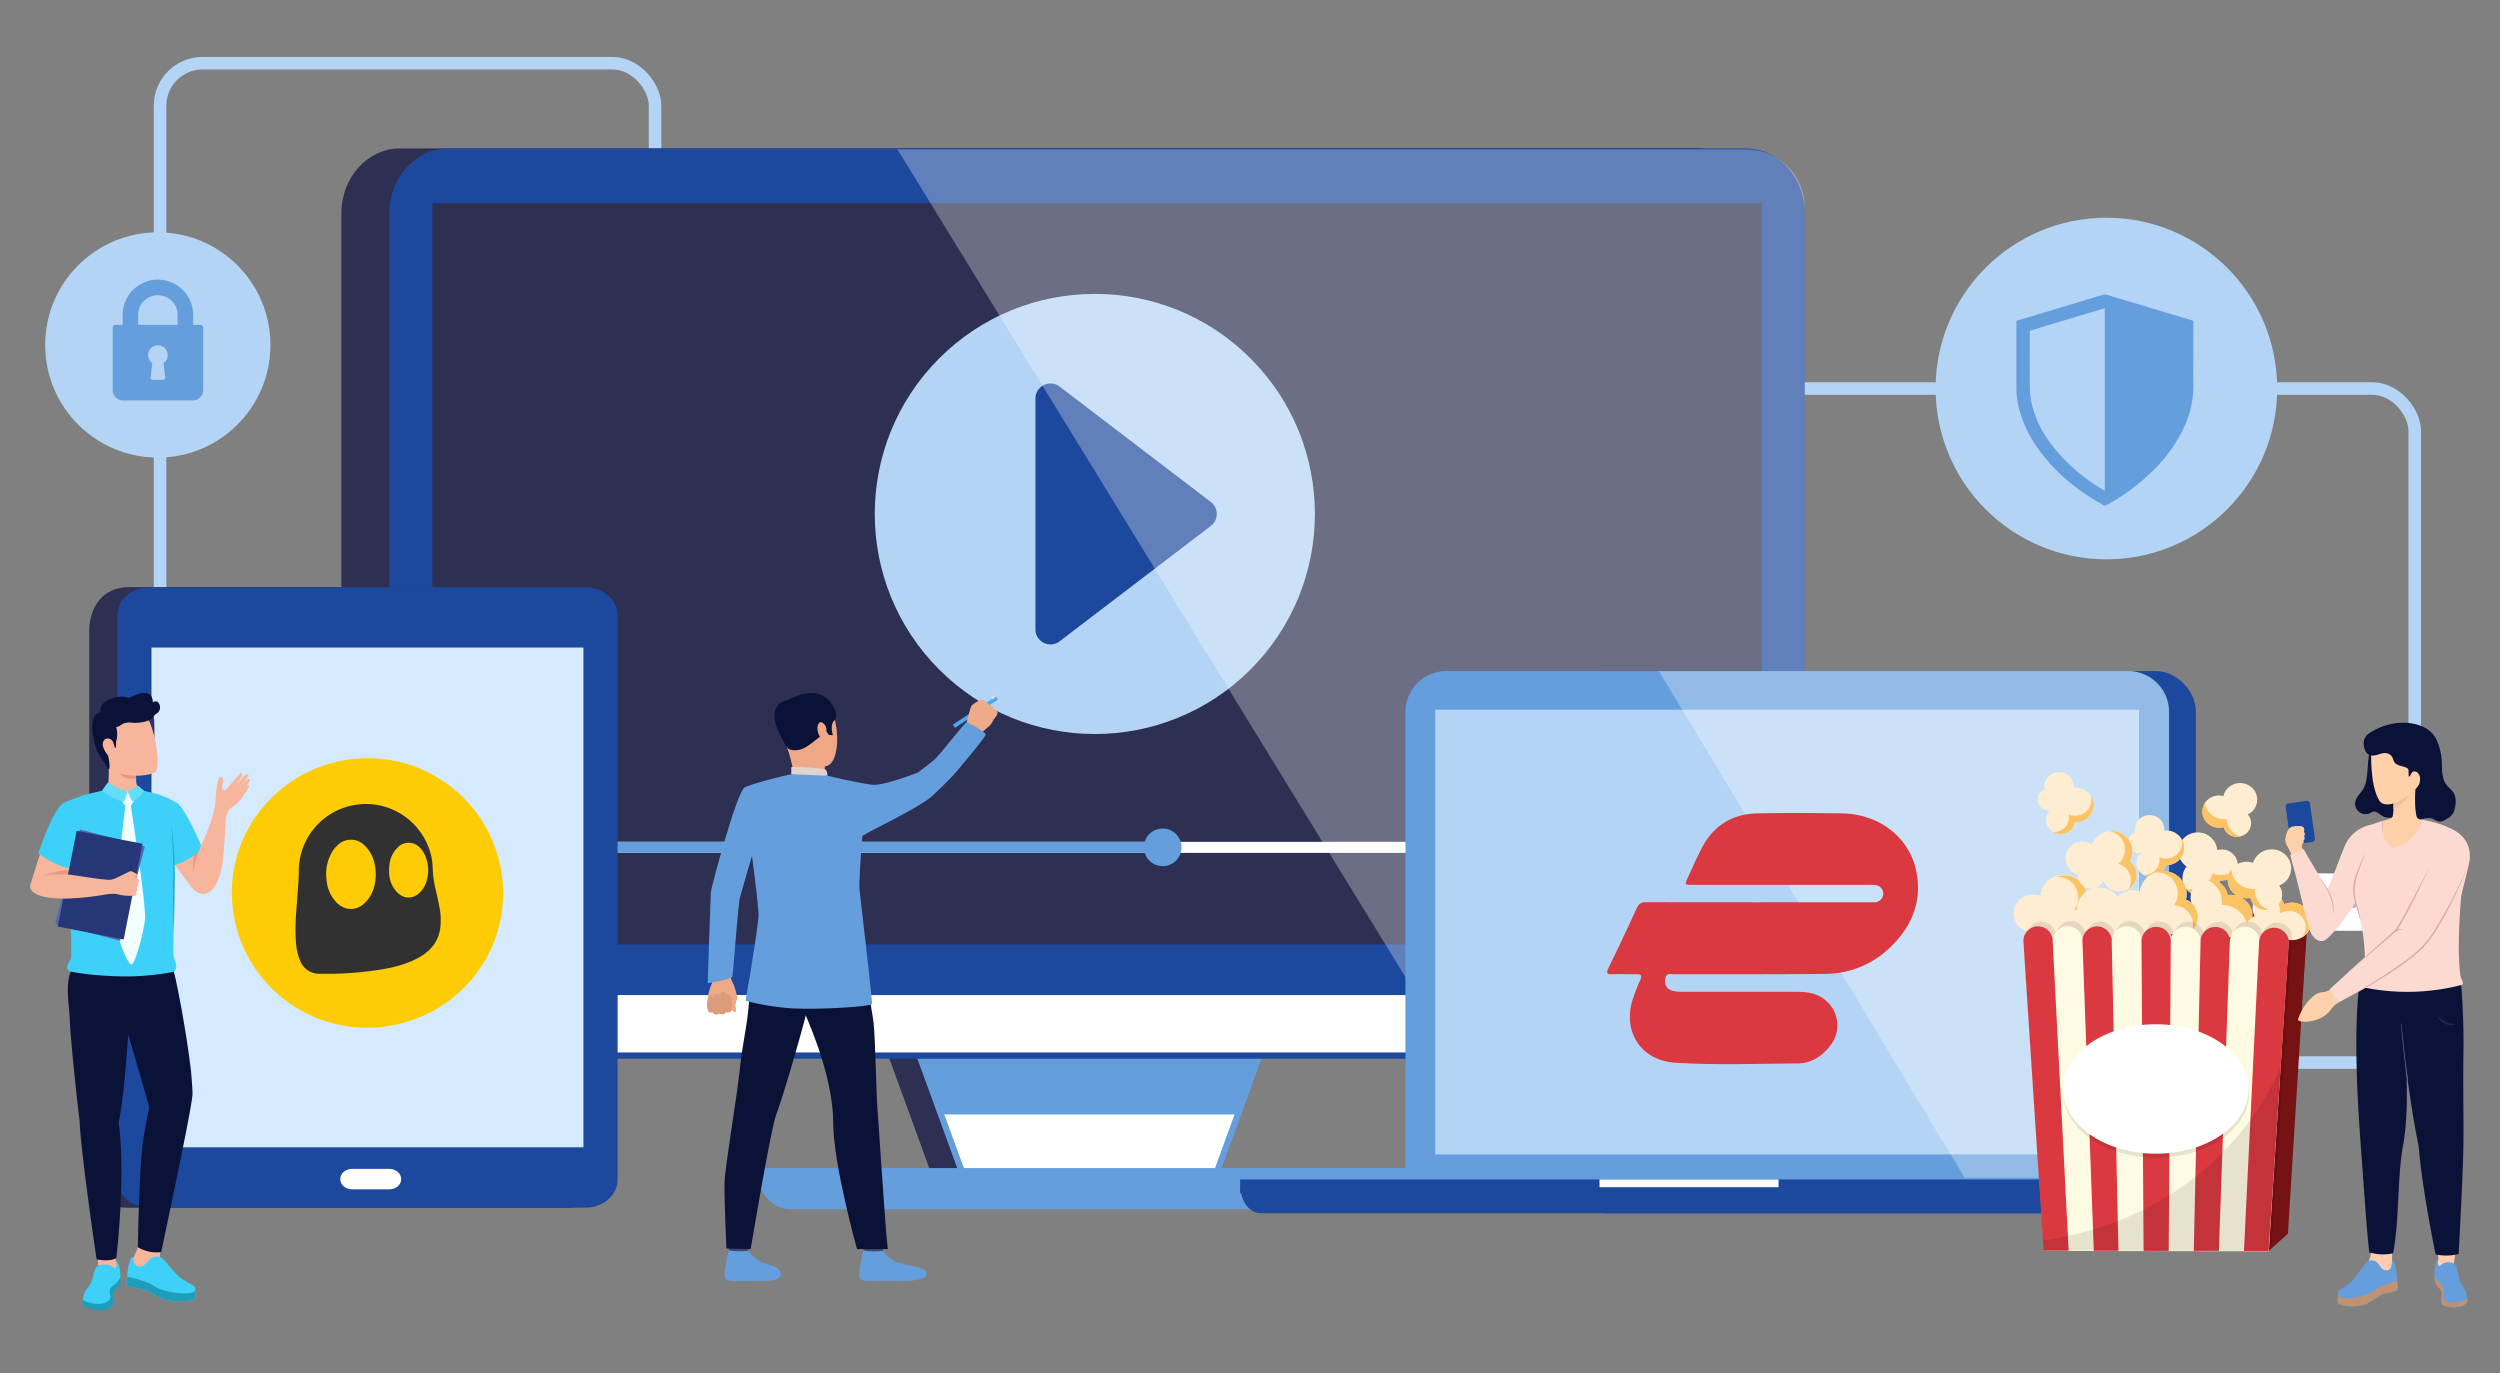 <svg xmlns="http://www.w3.org/2000/svg" viewBox="0 0 1196 657"><rect x="0" y="0" width="1196" height="657" fill="#808080" stroke="none"/><g style="isolation:isolate"><g id="Capa_1" data-name="Capa 1"><rect x="802.28" y="185.87" width="352.92" height="322.44" rx="20.32" style="fill:none;stroke:#b4d4f5;stroke-miterlimit:10;stroke-width:6px"/><rect x="76.57" y="30.24" width="236.8" height="399.1" rx="20.32" style="fill:none;stroke:#b4d4f5;stroke-miterlimit:10;stroke-width:6px"/><path d="M840.36,474c0,17.13-12.58,31-28.11,31H191.43c-15.53,0-28.11-13.87-28.11-31V102c0-17.12,12.58-31,28.11-31H812.25c15.53,0,28.11,13.88,28.11,31Z" style="fill:#2d3053"/><polygon points="589.25 500.19 423.21 500.19 447.22 566.11 565.25 566.11 589.25 500.19" style="fill:#2d3053"/><polygon points="604.21 500.19 438.17 500.19 462.18 566.11 580.21 566.11 604.21 500.19" style="fill:#fff;stroke:#649edd;stroke-miterlimit:10;stroke-width:3px"/><polygon points="604.21 500.19 592.21 533.15 450.18 533.15 438.17 500.19 604.21 500.19" style="fill:#649edd"/><path d="M664,578.51H378.37c-15.15,0-17.49-19.71-17.49-19.71H681.51S679.18,578.51,664,578.51Z" style="fill:#649edd"/><path d="M863.36,472.06c0,17-12.58,30.84-28.11,30.84H214.43c-15.53,0-28.11-13.8-28.11-30.84V101.88c0-17,12.58-30.85,28.11-30.85H835.25c15.53,0,28.11,13.81,28.11,30.85Z" style="fill:#1c489e"/><path d="M186.32,474.54v20.2c0,5.67,12.58,10.27,28.11,10.27H835.25c15.53,0,28.11-4.6,28.11-10.27v-20.2Z" style="fill:#fff;stroke:#1c489e;stroke-miterlimit:10;stroke-width:3px"/><rect x="206.86" y="97.15" width="635.95" height="354.63" style="fill:#2d3053"/><circle cx="523.77" cy="245.87" r="105.28" transform="translate(-20.45 442.38) rotate(-45)" style="fill:#b4d4f5"/><path d="M495.35,190.65V301.1a7.19,7.19,0,0,0,11.56,5.71l72.37-55.22a7.19,7.19,0,0,0,0-11.43l-72.37-55.23A7.2,7.2,0,0,0,495.35,190.65Z" style="fill:#1c489e"/><g style="opacity:0.3"><path d="M835.25,71.45H429.34l266.35,434H835.25a27.87,27.87,0,0,0,28.11-27.64V99.1A27.88,27.88,0,0,0,835.25,71.45Z" style="fill:#fff"/></g><rect x="213.58" y="402.73" width="631.69" height="5.29" style="fill:#fff"/><rect x="213.52" y="402.73" width="346.33" height="5.29" style="fill:#649edd"/><path d="M547.23,405.37a9,9,0,1,1,9,9A9,9,0,0,1,547.23,405.37Z" style="fill:#649edd"/><rect x="749.06" y="321.05" width="301.42" height="259.38" rx="18.86" style="fill:#1c489e"/><path d="M1037.61,567.1V340.59a19.54,19.54,0,0,0-19.54-19.54H691.91a19.54,19.54,0,0,0-19.55,19.54V567.1Z" style="fill:#649edd"/><path d="M1027,580.43H603.44c-8.79,0-10.14-11.63-10.14-11.63h443.78S1035.73,580.43,1027,580.43Z" style="fill:#1c489e"/><rect x="593.3" y="564.26" width="443.78" height="6.52" style="fill:#1c489e"/><rect x="765.2" y="564.26" width="85.64" height="3.7" style="fill:#fff"/><rect x="686.65" y="339.51" width="336.68" height="212.77" style="fill:#b4d4f5"/><path d="M1037.74,563.47V340.59a19.54,19.54,0,0,0-19.54-19.54H793.6L939.94,563.47Z" style="fill:#fff;opacity:0.3"/><path d="M1062,421.18a7.9,7.9,0,0,0,4.34-.75,7.32,7.32,0,0,0,3.36-10,7.74,7.74,0,0,0-9-3.74,8.79,8.79,0,0,0-1-3.5,9.42,9.42,0,0,0-12.46-4,8.86,8.86,0,0,0-4.07,12.09,9,9,0,0,0,2.92,3.27,8.5,8.5,0,0,0-1,9.4,9.12,9.12,0,0,0,12.08,3.82A8.7,8.7,0,0,0,1062,421.18Z" style="fill:#ffedd2"/><path d="M1057.1,427.85a8.7,8.7,0,0,0,4.85-6.67,7.9,7.9,0,0,0,4.34-.75,7.43,7.43,0,0,0,4.08-5.41,10.16,10.16,0,0,1-3.25,2.5,10.56,10.56,0,0,1-8.62.32,10.05,10.05,0,0,1-5.36,6.56,10.59,10.59,0,0,1-7.45.71A9.16,9.16,0,0,0,1057.1,427.85Z" style="fill:#fcc365"/><path d="M1036.05,413.88a8.75,8.75,0,0,0,2.15-.2,8.29,8.29,0,0,0,6.48-9.9,8.53,8.53,0,0,0-9.32-6.4,6.65,6.65,0,0,0-.14-2.12,7,7,0,0,0-8.42-5.13,6.81,6.81,0,0,0-5.32,8.11,5.14,5.14,0,0,0-3.31,6,5.32,5.32,0,0,0,5.7,4,6.62,6.62,0,0,0-1.62,6,7,7,0,0,0,8.41,5.13A6.91,6.91,0,0,0,1036.05,413.88Zm-8.28-7.82h0l0-.06Z" style="fill:#ffedd2"/><path d="M1030.66,419.36a6.91,6.91,0,0,0,5.39-5.48,8.75,8.75,0,0,0,2.15-.2,8.18,8.18,0,0,0,5.32-12.58c0,.15.09.31.12.47a7.55,7.55,0,0,1-5.9,9,8,8,0,0,1-4.79-.43,7,7,0,0,1-5.48,8.22,7.35,7.35,0,0,1-1.31.17l-.41.16A7.21,7.21,0,0,0,1030.66,419.36Z" style="fill:#fcc365"/><path d="M1103.69,442.48a7.14,7.14,0,0,0-14.09-1.43,7.13,7.13,0,0,0-14.16.95v.22h0c0-.13,0-.21,0-.22a6.81,6.81,0,0,0-7-6.69,6.9,6.9,0,0,0-7,6.78v.11h0V442a7.12,7.12,0,0,0-14.24,0c0,.07,0,.14,0,.21h0v-.1a7,7,0,0,0-14,0v.11h0a1.48,1.48,0,0,0,0-.21,7.12,7.12,0,0,0-14.24,0c0,.07,0,.14,0,.21h0V442a7,7,0,0,0-14,0v.11h0c0-.07,0-.14,0-.22a7.12,7.12,0,0,0-14.24,0,1.62,1.62,0,0,0,0,.22h0V442a7,7,0,0,0-14,0c0,.5,7.67,117.82,9.33,143.32h0l.24,3.65c0,.79.08,1.21.08,1.21l12,0v0l12,0v0h11.79v0l12,0v0l12,0v0l12,0v0l12,0v0l12,0v0H1094v0h0v-.06h.06l5.71-88.3h0C1101.87,470.51,1103.69,442.74,1103.69,442.48Z" style="fill:#961b1f"/><polygon points="1094.55 590.2 1085.41 598.38 1095 450.66 1103.69 443.34 1094.55 590.2" style="fill:#761213"/><path d="M1065.68,428.21a8.53,8.53,0,0,0-2.18-4.5,9.09,9.09,0,0,0-12.56-.67A8.44,8.44,0,0,0,1049.3,434a10.92,10.92,0,0,0-3.75,2.13,10.23,10.23,0,0,0-.83,14.77,11,11,0,0,0,15.23.81,10.3,10.3,0,0,0,2.92-4.17,10.73,10.73,0,0,0,11.2-1.73,9.92,9.92,0,0,0,.81-14.31A10.63,10.63,0,0,0,1065.68,428.21Z" style="fill:#ffedd2"/><path d="M1074.88,431.49a10.63,10.63,0,0,0-9.2-3.28,8.53,8.53,0,0,0-2.18-4.5,9,9,0,0,0-7.5-2.83,12,12,0,0,1,3.88,2.79,11.37,11.37,0,0,1,3,9.3,12.18,12.18,0,0,1,9.22,3.87,11.36,11.36,0,0,1,3.06,7.91A9.91,9.91,0,0,0,1074.88,431.49Z" style="fill:#fcc365"/><path d="M1028.69,460.14a9.06,9.06,0,0,0,5.13-.08,8.57,8.57,0,0,0,5.8-10.82,8.9,8.9,0,0,0-9.63-5.95,10.05,10.05,0,0,0-.45-4.19,10.86,10.86,0,0,0-13.54-6.82,10.32,10.32,0,0,0-4.31,17.43,9.93,9.93,0,0,0-3,10.6,10.52,10.52,0,0,0,13.13,6.6A10.25,10.25,0,0,0,1028.69,460.14Z" style="fill:#ffedd2"/><path d="M1021.83,466.91a10.25,10.25,0,0,0,6.86-6.77,9.06,9.06,0,0,0,5.13-.08,8.77,8.77,0,0,0,5.75-5.46,12.12,12.12,0,0,1-4.22,2.28,12.29,12.29,0,0,1-10-1.21,11.87,11.87,0,0,1-7.43,6.55,12.3,12.3,0,0,1-8.7-.55A10.58,10.58,0,0,0,1021.83,466.91Z" style="fill:#fcc365"/><path d="M998.13,432.43a11.21,11.21,0,1,0-22-3.95,9.6,9.6,0,0,0-2.85-.44,9,9,0,1,0-.07,17.9,7,7,0,0,0,13.88-.06,9.3,9.3,0,0,0,7.51,3.76,9.09,9.09,0,0,0,9.25-8.93A9,9,0,0,0,998.13,432.43Zm-12.78,8v.06l-.07-.07Z" style="fill:#ffedd2"/><path d="M1003.81,440.71a9,9,0,0,0-5.68-8.28,10.87,10.87,0,0,0-10.86-13.64,11.58,11.58,0,0,0-3.88.66l.65,0a10.09,10.09,0,0,1,10.22,9.94,9.62,9.62,0,0,1-2,5.82,9.32,9.32,0,0,1,9.28,9.18,8.37,8.37,0,0,1-.17,1.67c0,.19.07.38.09.56A8.77,8.77,0,0,0,1003.81,440.71Z" style="fill:#fcc365"/><path d="M1045.73,430.34a10.64,10.64,0,0,0,.37-2.73,11.26,11.26,0,0,0-22.4-1.21,9.6,9.6,0,0,0-2.85-.44,9,9,0,1,0-.07,17.9,7,7,0,0,0,13.88-.07,9.31,9.31,0,0,0,7.51,3.77,9.1,9.1,0,0,0,9.25-8.94A9,9,0,0,0,1045.73,430.34Zm-12.77,8v.06l-.07-.07Z" style="fill:#ffedd2"/><path d="M1051.42,438.62a9,9,0,0,0-5.69-8.28,10.64,10.64,0,0,0,.37-2.73,11.07,11.07,0,0,0-11.22-10.9,11.33,11.33,0,0,0-3.88.66l.65,0a10.08,10.08,0,0,1,10.22,9.93,9.67,9.67,0,0,1-2,5.83,9.31,9.31,0,0,1,9.28,9.17A8.4,8.4,0,0,1,1049,444a5.43,5.43,0,0,1,.09.56A8.8,8.8,0,0,0,1051.42,438.62Z" style="fill:#fcc365"/><path d="M1018.88,412.13a10.24,10.24,0,0,0,1-2.28,9.73,9.73,0,0,0-7.17-11.89,10.12,10.12,0,0,0-11.92,5.94,8.43,8.43,0,0,0-2.36-1,8.27,8.27,0,0,0-10.07,5.71,8,8,0,0,0,5.85,9.75,6.08,6.08,0,0,0,4.63,6.56,6.32,6.32,0,0,0,7.39-3.58,8.17,8.17,0,0,0,5.61,4.9,8.29,8.29,0,0,0,10.08-5.71A7.88,7.88,0,0,0,1018.88,412.13Zm-12.9,4.11,0,.06a.59.59,0,0,0,0-.08Z" style="fill:#ffedd2"/><path d="M1021.87,420.53a7.88,7.88,0,0,0-3-8.4,10.24,10.24,0,0,0,1-2.28,9.73,9.73,0,0,0-7.17-11.89,10.24,10.24,0,0,0-3.51-.27l.57.12a8.76,8.76,0,0,1,3.48,15.44,8.16,8.16,0,0,1,5.89,10,9.52,9.52,0,0,1-.53,1.41c0,.17,0,.34-.06.51A8,8,0,0,0,1021.87,420.53Z" style="fill:#fcc365"/><path d="M1092.71,432.63a7.39,7.39,0,0,0-3.6-4.5,7.8,7.8,0,0,0-10.47,2.77,7.23,7.23,0,0,0,0,7.34,10.62,10.62,0,0,0-4.41,4.11,10.28,10.28,0,0,0,4,14.27,11,11,0,0,0,14.72-3.9,10.18,10.18,0,0,0,1.23-3.27,9.35,9.35,0,0,0,10.35-4.22,8.8,8.8,0,0,0-3.44-12.21A9.49,9.49,0,0,0,1092.71,432.63Z" style="fill:#ffedd2"/><path d="M1092.71,432.63a7.39,7.39,0,0,0-3.6-4.5,7.86,7.86,0,0,0-8.22.38,8.17,8.17,0,0,1,5.86.79,7.7,7.7,0,0,1,4,7.69,8.24,8.24,0,0,1,8.25-.18,7.65,7.65,0,0,1,3,10.6,8.77,8.77,0,0,1-.79,1.1,9,9,0,0,0,3.35-3.28,8.8,8.8,0,0,0-3.44-12.21A9.49,9.49,0,0,0,1092.71,432.63Z" style="fill:#fcc365"/><path d="M1013.8,453a9.06,9.06,0,0,0,5.13-.08,8.57,8.57,0,0,0,5.8-10.82,8.91,8.91,0,0,0-9.63-6,10.22,10.22,0,0,0-.45-4.19,10.86,10.86,0,0,0-13.54-6.82,10.33,10.33,0,0,0-4.32,17.43,9.93,9.93,0,0,0-3,10.6,10.51,10.51,0,0,0,13.12,6.6A10.24,10.24,0,0,0,1013.8,453Z" style="fill:#ffedd2"/><path d="M1006.93,459.77a10.24,10.24,0,0,0,6.87-6.77,9.06,9.06,0,0,0,5.13-.08,8.73,8.73,0,0,0,5.74-5.46,12,12,0,0,1-4.21,2.28,12.32,12.32,0,0,1-10-1.21,11.83,11.83,0,0,1-7.42,6.55,12.3,12.3,0,0,1-8.7-.55A10.57,10.57,0,0,0,1006.93,459.77Z" style="fill:#fcc365"/><g style="opacity:0.1"><path d="M1096.54,448.28a7.15,7.15,0,0,0-14.09-1.43,7.13,7.13,0,0,0-14.16.95V448h0c0-.13,0-.21,0-.22a6.81,6.81,0,0,0-7-6.69,6.9,6.9,0,0,0-7,6.78.41.41,0,0,0,0,.11h0v-.22a7.12,7.12,0,0,0-14.23,0V448h0v-.1a7,7,0,0,0-14,0v.1h0v-.21a7.12,7.12,0,0,0-14.24,0c0,.07,0,.14,0,.21h0v-.11a7,7,0,0,0-14,0v.11h0a1.55,1.55,0,0,0,0-.22,7.12,7.12,0,0,0-14.24,0,1.62,1.62,0,0,0,0,.22h0v-.11a7,7,0,0,0-14,0c0,.5,7.67,117.83,9.34,143.33h0l.24,3.64c.06.79.08,1.21.08,1.21l12,0v0l12,0v0H1015v0h12v0l12,0v0l12,0v0l12,0v0l12,0v0l11.79,0v0h0V596h.06l5.71-88.3h0C1094.72,476.31,1096.54,448.54,1096.54,448.28Z"/></g><path d="M1081,450.42v-.21a7.12,7.12,0,0,0-14.23,0v.22l-14,0v-.22a7.12,7.12,0,0,0-14.23,0v.22l-14,0a1.48,1.48,0,0,0,0-.21,7.12,7.12,0,0,0-14.24,0c0,.07,0,.14,0,.21l-14,0c0-.07,0-.14,0-.21a7.12,7.12,0,0,0-14.24,0,1.55,1.55,0,0,0,0,.22l-13.84,0,9.71,148,107.47.17,9.49-148Z" style="fill:#fffbe2"/><path d="M982,450.38a1.62,1.62,0,0,0,0-.22,7,7,0,0,0-14,0c0,.56,9.65,148.18,9.65,148.18l12,0Z" style="fill:#da3940"/><path d="M1010.24,450.42v-.22a7,7,0,0,0-14,0c0,.49,5.43,148.18,5.43,148.18l11.79,0Z" style="fill:#da3940"/><path d="M1031.5,443.44a6.91,6.91,0,0,0-7,6.79,1.48,1.48,0,0,0,0,.21l1,148,12,0s1-147.74,1-148.16A6.9,6.9,0,0,0,1031.5,443.44Z" style="fill:#da3940"/><path d="M1059.75,443.49a6.9,6.9,0,0,0-7,6.78c0,.07,0,.14,0,.22l-3.25,147.94,12,0s5.25-147.78,5.25-148.27A6.81,6.81,0,0,0,1059.75,443.49Z" style="fill:#da3940"/><path d="M1095,450.66a7.13,7.13,0,0,0-14.24-.13l-7.25,147.94,11.79,0S1095,451.26,1095,450.66Z" style="fill:#da3940"/><g style="opacity:0.1"><ellipse cx="1031.6" cy="522.92" rx="30.95" ry="44.39" transform="translate(507.19 1553.76) rotate(-89.92)"/></g><path d="M1075.72,521.05c0,17.09-19.92,30.91-44.44,30.88S986.92,538,987,520.91,1006.87,490,1031.39,490,1075.75,504,1075.72,521.05Z" style="fill:#fff"/><g style="opacity:0.1"><path d="M1091.12,510.09s-25.19,70.43-113.81,83.38l.32,4.74,107.78.17Z"/></g><path d="M1076.59,429.54a7.37,7.37,0,0,0,2.14,3.75,7.84,7.84,0,0,0,10.85-.12,7.27,7.27,0,0,0,.76-9.52,9.3,9.3,0,0,0,3.1-2,8.82,8.82,0,0,0-.15-12.75,9.5,9.5,0,0,0-13.15.14,8.85,8.85,0,0,0-2.27,3.75,9.23,9.23,0,0,0-9.53,2.1,8.55,8.55,0,0,0,.15,12.36A9.19,9.19,0,0,0,1076.59,429.54Z" style="fill:#ffedd2"/><path d="M1068.49,427.22a9.19,9.19,0,0,0,8.1,2.32,7.37,7.37,0,0,0,2.14,3.75,7.84,7.84,0,0,0,6.62,2,10.41,10.41,0,0,1-3.5-2.19,9.84,9.84,0,0,1-3.09-7.84,10.53,10.53,0,0,1-8.16-2.81,9.87,9.87,0,0,1-3.1-6.64A8.53,8.53,0,0,0,1068.49,427.22Z" style="fill:#fcc365"/><path d="M1063.73,395.65a6.52,6.52,0,0,0,2.12,3.16,6.88,6.88,0,0,0,9.49-.79,6.37,6.37,0,0,0,0-8.38,7.93,7.93,0,0,0,2.59-2,7.77,7.77,0,0,0-1-11.16,8.35,8.35,0,0,0-11.51.95,7.78,7.78,0,0,0-1.74,3.43,8.05,8.05,0,0,0-8.2,2.43,7.52,7.52,0,0,0,1,10.82A8.08,8.08,0,0,0,1063.73,395.65Z" style="fill:#ffedd2"/><path d="M1056.48,394.14a8.08,8.08,0,0,0,7.25,1.51,6.52,6.52,0,0,0,2.12,3.16,6.91,6.91,0,0,0,5.93,1.35,9.28,9.28,0,0,1-3.21-1.69,8.7,8.7,0,0,1-3.23-6.67,9.3,9.3,0,0,1-7.33-2,8.72,8.72,0,0,1-3.16-5.62A7.52,7.52,0,0,0,1056.48,394.14Z" style="fill:#fcc365"/><path d="M992.77,393.33a8.84,8.84,0,0,0,2.16-.21,8.29,8.29,0,0,0,6.47-9.9,8.52,8.52,0,0,0-9.32-6.39,6.34,6.34,0,0,0-.14-2.12,7,7,0,0,0-8.41-5.13,6.81,6.81,0,0,0-5.33,8.11,5.14,5.14,0,0,0-3.31,6,5.32,5.32,0,0,0,5.7,4,6.63,6.63,0,0,0-1.62,6,7,7,0,0,0,8.41,5.13A6.92,6.92,0,0,0,992.77,393.33Zm-8.28-7.83h0l0-.06Z" style="fill:#ffedd2"/><path d="M987.38,398.81a6.92,6.92,0,0,0,5.39-5.48,8.84,8.84,0,0,0,2.16-.21,8.29,8.29,0,0,0,6.47-9.9,7.91,7.91,0,0,0-1.16-2.67c0,.15.09.3.13.46a7.56,7.56,0,0,1-5.9,9,8,8,0,0,1-4.8-.42,7,7,0,0,1-5.47,8.22,7.44,7.44,0,0,1-1.31.16l-.42.16A7.23,7.23,0,0,0,987.38,398.81Z" style="fill:#fcc365"/><path d="M283.05,556.58c0,11.72-4.46,21.21-10,21.21h-212c-13.42,0-18.36-9.49-18.36-21.21V302.11c0-11.71,6.49-21.21,18.88-21.21H273.08c5.51,0,10,9.5,10,21.21Z" style="fill:#2d3053"/><path d="M71.64,577.76c-8.55,0-15.47-6-15.47-13.41v-270c0-7.41,6.92-13.41,15.47-13.41H280c8.55,0,15.47,6,15.47,13.41v270c0,7.41-6.92,13.41-15.47,13.41Z" style="fill:#1c489e"/><rect x="72.47" y="309.78" width="206.65" height="239.09" style="fill:#d6eaff"/><path d="M191.93,564.08c0,2.72-2.54,4.91-5.67,4.91H168.44c-3.13,0-5.66-2.19-5.66-4.91h0c0-2.71,2.53-4.91,5.66-4.91h17.82c3.13,0,5.67,2.2,5.67,4.91Z" style="fill:#fff"/><path d="M841.52,431.66c-18,0-35.94,0-53.92-.06-2.36,0-3.59.72-4.58,2.87q-6.63,14.47-13.6,28.79c-1.29,2.65-.27,2.89,2,2.83,3.79-.11,7.59,0,11.39-.06,2.48-.06,2.78.8,1.82,2.94a85.74,85.74,0,0,0-3.55,9.18c-4.88,15.46,4,29.14,20.16,30.22,19.45,1.3,39,.47,58.44.39,6.8,0,12.08-3.43,16.09-8.74a15.62,15.62,0,0,0-5.93-23.71c-3.43-1.62-7.06-1.83-10.74-1.83q-26.58,0-53.15,0a29.89,29.89,0,0,1-4.92-.28c-3-.53-4.69-2.29-4.46-5.53.25-3.45,2.87-2.56,4.85-2.57,23.91-.07,47.84.09,71.75-.2a44.52,44.52,0,0,0,30.92-12.53c10.41-9.9,15.52-21.91,12.72-36.26-3.24-16.59-17.86-27.8-35.88-28-13.42-.18-26.84-.26-40.25,0-11.32.24-20.2,5.32-25.82,15.28-2.72,4.83-4.82,10-7.19,15-1.85,3.93-1.84,3.94,2.47,3.94h83.9a15.75,15.75,0,0,1,3.77.22,4,4,0,0,1,3.1,3.47,3.88,3.88,0,0,1-1.84,3.88c-1.36,1-2.91.73-4.41.73Z" style="fill:#da3940"/><path d="M70.39,379.05c-1.12,2.62-4.62,6.05-7.43,6.48-9.59,1.41-13.82-4.58-15.24-6.78.18-.08.5-.17.73-.24a5.61,5.61,0,0,0,3.43-4.64,46.58,46.58,0,0,0-.38-11l13.21,4.68c.13.92.24,1.93.32,3,0,.63.08,1.24.1,1.84s0,1.12.06,1.63a4.38,4.38,0,0,0,2.61,3.89Z" style="fill:#f7b59c"/><path d="M67.73,353.2a7.64,7.64,0,0,0,1.78,5.15,4.92,4.92,0,0,0,3.15,2.17c1.39.16,1.5-16.76.81-17.67a4.29,4.29,0,0,0-4.09-1.57" style="fill:#362d70"/><path d="M65.13,372.39a13.94,13.94,0,0,1-3.1.23c-3.12-.5-4.89-2.28-5.53-4.08a20.78,20.78,0,0,0,8.53,2C65.07,371.18,65.11,371.79,65.13,372.39Z" style="fill:#ed9780"/><path d="M68.13,340.17c6.31,5.46,9,28,6,29.34-5.57,2.49-16.05,2.16-20.9-1.62-5.24-4.1-5.53-13.78-5.6-19.9-.07-5.56,1.3-13,8.33-12.81A19.45,19.45,0,0,1,68.13,340.17Z" style="fill:#f7b59c"/><path d="M50.75,346.59a5.87,5.87,0,0,0,6.4.71,23.78,23.78,0,0,1,2.22-1.3,9.74,9.74,0,0,1,4.17-.22,19.43,19.43,0,0,0,5.93-.59A6.86,6.86,0,0,0,72.19,344a9.28,9.28,0,0,0,1.42-1.38,4.22,4.22,0,0,1,.77-.91,6.1,6.1,0,0,1,.7-.41,3.53,3.53,0,0,0,.38-5.45,1.58,1.58,0,0,0-.67-.34,2.44,2.44,0,0,0-1.68.51,6,6,0,0,0-.76-3,3.86,3.86,0,0,0-2.78-1.51,8.19,8.19,0,0,0-3.21.44,19.93,19.93,0,0,0-3.13,1.23,4.4,4.4,0,0,1-1.69.6,7,7,0,0,1-2-.4,8.55,8.55,0,0,0-3.45.11,13,13,0,0,0-5.83,2.27,5.59,5.59,0,0,0-2.1,6" style="fill:#0a1237"/><path d="M53.62,344.07a6.78,6.78,0,0,1,2,3.87,12.35,12.35,0,0,1,0,6.58c-.2.6.06,3.46-.56,3.34-.24-.05-.53-2-1.09-3.12-.88-1.68-3.35-1.89-4.18-.66-1.48,2.2,0,4.22.43,5.24.37.83,1.27,1.57,1.52,2.41.31,1.08,1,5.09.45,6.15-.47.89-1.74-2.8-2.41-3.46-5-4.9-8.26-20.62-2.89-23.18a4.22,4.22,0,0,1,3.32-.47" style="fill:#0a1237"/><path d="M83.16,464.82C79.85,469.2,67,469,61.55,468.68c-21.14-1.1-27.63-3.86-27.63-3.86-4-1.21,0-5.3.12-7.26.58-16.6-2.79-42.62-2.79-42.62l7-33.89a73.64,73.64,0,0,1,10-2.54s4.19,6.89,12,7a8.84,8.84,0,0,0,9.11-7,48.19,48.19,0,0,1,11.71,3.72l2.29,31.06-.43,42.1a14.23,14.23,0,0,0,.87,4.42C84.36,461.43,84.79,463.73,83.16,464.82Z" style="fill:#3dd1f9"/><path d="M91.85,397.53S100,413.66,101,415.77c3.15,6.94-3.21,16-9.09,9-2.77-3.3-13.57-18.25-13.57-18.25" style="fill:#f7b59c"/><path d="M93.44,403.17s-2.19,13.12,0,20l4-16.28Z" style="fill:#ed9780"/><path d="M37,407.88s-1.53,3.95-3.81,8.33a57.65,57.65,0,0,1-3.2,5.46,20.58,20.58,0,0,1-4.44,5c-5.83,4.32-11.34-1.88-10.95-3.5s5.26-16.71,5.26-16.71Z" style="fill:#f7b59c"/><path d="M33.16,416.21a57.65,57.65,0,0,1-3.2,5.46H25.34L20.91,419A35.44,35.44,0,0,1,33.16,416.21Z" style="fill:#ed9780"/><path d="M84.54,384A52.58,52.58,0,0,0,75,379.87l2.76,7.39-.69.14s-1.84,9.39-1.84,9.72S78.83,408,78.83,408l4.24,6.05a31.12,31.12,0,0,0,13.71-8.31S88.89,386.8,84.54,384Z" style="fill:#3dd1f9"/><path d="M30.66,384a84.79,84.79,0,0,1,10.62-3.87l-2.07,7.23.69.13s1.93,9.41,1.83,9.72a115.52,115.52,0,0,1-7.81,18.49,41.22,41.22,0,0,1-15.58-7.49S25.25,386.91,30.66,384Z" style="fill:#3dd1f9"/><path d="M51.72,374.73s-1.72,3.71-4.21,3.91c0,0,2.93,7.53,13.18,7.66,0,0,7.34-.31,9.17-7.67a8.5,8.5,0,0,1-4.22-2.8,5.25,5.25,0,0,1-3.46,2.68s-.3,4.63-.83,4.94-1.05-4.94-1.05-4.94S56.67,378.33,51.72,374.73Z" style="fill:#3dd1f9"/><path d="M81.92,393.92c.58,4.3,1,8.63,1.3,13s.45,8.68.41,13-.12,8.67-.18,13-.22,8.68-.45,13c-.13-4.34-.15-8.68-.18-13s0-8.67.1-13,0-8.66-.22-13S82.24,398.25,81.92,393.92Z" style="fill:#1baac1"/><path d="M60,385.14s-5.69,47.11-5.25,54.25,6,21.37,7.91,22,5.89-14.82,6.69-21.27-6.81-55.11-6.81-55.11" style="fill:#f3feff"/><path d="M59.28,379a5.18,5.18,0,0,1,3.49-.19c.78.35,1.56,2.49,1.68,3.1s-1.25,2.69-1.86,3.44a10.92,10.92,0,0,1-2.6.13,8.18,8.18,0,0,1-2-3.69A3.72,3.72,0,0,1,59.28,379Z" style="fill:#f3feff"/><path d="M112.66,381.75,112,380l-4-2-3.38,1.78-1.16,5.12.25.56-.79,0a84.12,84.12,0,0,1-3,10.32c-1.73,4.73-4.33,9.73-5.2,12.43-.24.75-.55,1.78-.89,3h0s-.11.33-.26.89l0,.18h0c-.89,3.3-3.12,13.21,1.78,14.95,8.85,3.15,11.16-14.37,11.16-14.37.69-6.86,1.17-14.73,1.46-20.22a11.08,11.08,0,0,1,1.57-5.2,9.62,9.62,0,0,1,2.31-1.87C113.77,384.36,112.66,381.75,112.66,381.75Z" style="fill:#f7b59c"/><path d="M103,385.68s.18-10.68,2.13-14.05a1.27,1.27,0,0,1,1.51,1c.43,1.29-.65,3.57-.21,4.76s1.13.68,2,0,6.15-7.7,7-7.66.47,1.09.15,1.7-3,4.66-3,4.66,5.12-6.73,6.2-5.67c.7.69-4.15,6.73-4.15,6.73s4-5.44,4.8-4.43-3,5.06-3,5.06,2.17-2.74,2.67-2.19c.64.71-2.34,4.59-3.15,5.84s-3.06,3.68-4.17,4.14-2,.72-2.31,1.6" style="fill:#f7b59c"/><rect x="31.83" y="400.12" width="32.13" height="46.66" transform="translate(108.91 1.69) rotate(14.69)" style="fill:#516aaf"/><rect x="31.83" y="400.12" width="32.13" height="46.66" transform="translate(82.89 -1.26) rotate(11.16)" style="fill:#253777"/><path d="M32.69,418.38c-.79,0-1.87-.07-3.1-.1h0l-.93,0h-.19c-3.42,0-13.56.37-14,5.55-.33,4,6.73,6,15,6.08,11.26.13,24.78-2.63,25-2.68L54,421C46.74,420.86,35.52,418.52,32.69,418.38Z" style="fill:#f7b59c"/><path d="M66.51,421.17c-.11-.62-.82-1.25-2.05-1.71l.08,0c1,.18,1.35-.6,1.14-1s-2.66-1.82-3.37-1.65S58,419,56.48,419.55a11.23,11.23,0,0,1-4,1.42l-.92,6.78a13,13,0,0,1,4.4,0,21.19,21.19,0,0,0,7.36.74l-.07.34A3.15,3.15,0,0,0,65,428.3c.61-.55.1-1.61.1-1.61a1.26,1.26,0,0,0,.54-.94,1.73,1.73,0,0,0-.15-1.07,3.48,3.48,0,0,0,.69-1.14,3.17,3.17,0,0,0-.15-1.09S66.6,421.64,66.51,421.17Z" style="fill:#f7b59c"/><path d="M51.82,374.32a23.12,23.12,0,0,0,9.24,4.31s-1.4,4.74-1.84,4.88-6.68-1.73-10.3-5.37C48.92,378.14,51.32,374.37,51.82,374.32Z" style="fill:#64ddf9"/><path d="M61.06,378.63s1.93,4.53,2.31,4.67,3.79-1.73,5.43-5.07c0,0-2.65-2.51-3.16-2.4A12.25,12.25,0,0,1,61.06,378.63Z" style="fill:#64ddf9"/><path d="M66.48,594.77a28.49,28.49,0,0,1-2.83,7l.18,6.17,3.29,1.47,9.32-8.1a43.87,43.87,0,0,0,.4-4.58Z" style="fill:#f7b59c"/><path d="M60.78,614.83c.66,1,7.86,1.68,9.63,2.7s5.82,3.88,10.12,4.61,10.94.44,12.4-.78.36-3.79.36-3.79.37-1.57-.35-2.26-4.7-2.39-7.34-4.61-6.34-7.73-8.79-9.3a5.78,5.78,0,0,0-3.32,0c-2.35.49-3.15,3.29-5.2,4.16a3,3,0,0,1-4-1.16c-.43-.85-.44-3.27-1.13-3.09s-2.38,5.75-2.23,9.5C61,610.84,60.13,613.77,60.78,614.83Z" style="fill:#3dd1f9"/><path d="M60.78,614.83c.66,1,7.86,1.68,9.63,2.7s5.82,3.88,10.12,4.61,10.94.44,12.4-.78.36-3.79.36-3.79-1.53,2.1-10,.77S74,615,71.23,613.85s-8-2.89-10.27-3C61,610.84,60.13,613.77,60.78,614.83Z" style="fill:#209dba"/><path d="M55.42,603.51,55,599.87l-8.09.18v5.44l1.47,5.73s6.45.07,6.5-.06,1.54-6.4,1.54-6.4Z" style="fill:#f7b59c"/><path d="M55.42,603.51s.87,1.65.14,2.75-1.17-.39-3.47-1.07-5.06-.17-5.88.89-1.42,3.54-2.13,6.23-3.56,5.15-3.94,7a13.54,13.54,0,0,0-.53,4.16c.16.94,5.31,3.79,13.14,1.47,0,0,1.53-.43.86-4.4s2.89-3,3.74-7.26S56.82,603.17,55.42,603.51Z" style="fill:#3dd1f9"/><path d="M57.61,611a11.82,11.82,0,0,1-2,2.87c-1,.9-2.7,1.78-3.08,3s.4,3,.26,4.17-2.1,2.5-5,2.71-7.12-1-8.14-1.92c0,0-.42,2.29,0,2.86s2,1.23,6.08,1.92,7.67-.62,8.11-1.94-.08-5.22.25-6.12,3-2.75,3.16-3.45S58,611.81,57.61,611Z" style="fill:#209dba"/><path d="M33.36,487.12c.26,9.22,3.7,41.21,4.76,49.5.53,14.9,8.09,65.81,8.09,65.81,6.76,1.42,9.43-.6,9.43-.6s4.69-39.31,1.1-64.91c2.73-11.77,4.58-42,4.58-42,2.54,8.27,10.11,34.79,10.11,34.79s-2.26,11.12-2.91,15.47c-2,13.12-2.57,51.49-2.57,51.49A17.46,17.46,0,0,0,77.1,599s15-69.82,15-75.7c0-1.56-.24-5.4-.68-10.46,0,0,0-.05,0-.09-2.43-20.63-7.18-44.33-8.27-47.94-2.07.64-10.89,2-19.33,2.26-9.25.31-22.92-.73-29.91-2.26C31.09,470.77,33.21,482.07,33.36,487.12Z" style="fill:#0a1237"/><path d="M1105.34,421.64l6.12,20.52a4.37,4.37,0,0,0,4.19,3.12h48.79v-2.77h-16l-6.52-21.82a4,4,0,0,0-3.86-2.87h-29.89A3,3,0,0,0,1105.34,421.64Z" style="fill:#fff"/><ellipse cx="1125.72" cy="431.55" rx="2.42" ry="2.92" transform="translate(-77.69 358.8) rotate(-17.52)" style="fill:#383874;opacity:0.38"/><path d="M348.26,464a9.2,9.2,0,0,1,1.2,3.18,15.41,15.41,0,0,0,1.47,3.75,36.27,36.27,0,0,1,1.78,6.26c0,.45-1,3.28-.84,4.19s.66,2.7-.15,2.82-1.74-1.35-1.74-1.35a1.19,1.19,0,0,1-.61,1.15,2,2,0,0,1-2.05.08s-.49.91-1.11,1a2.53,2.53,0,0,1-2-.28,2.43,2.43,0,0,1-1.54.5,2,2,0,0,1-1.72-1.07s-1.53.31-2-.4a6.65,6.65,0,0,1-.55-2.13A24.53,24.53,0,0,1,340.33,471c2-4.21-.51-8.31-.51-8.31Z" style="fill:#eea886"/><path d="M350.2,482.26s.13-5.24-1.25-6.36-1.53.78-1.53.78.18-1.87-1.32-2.12-1.57,2-1.57,2a1.46,1.46,0,0,0-1.83-1.15c-1.59.3-1.21,2.14-1.21,2.14s-1.51-1.81-2.49-.07c-1.66,2.92-.06,6.38-.06,6.38s.46.79,2,.4c0,0,1,2,3.26.57,0,0,2.31,1.27,3.15-.76A1.92,1.92,0,0,0,350.2,482.26Z" style="fill:#db9c7c"/><path d="M366,388.46s-9,29.91-12,40.94c-.95,3.46-3.25,36.49-3.65,37.82s-11.79,3.16-11.79,3.16,1.38-41.33,1.51-43.59,12.55-48.4,16.17-50.05c2.71-1.23,4.14-.21,7.55,2.32C368.61,382.62,366,388.46,366,388.46Z" style="fill:#649edd"/><rect x="452.03" y="339.71" width="24.54" height="1.82" transform="matrix(0.84, -0.55, 0.55, 0.84, -110.72, 309.93)" style="fill:#4da8f2"/><path d="M477.26,340.86a5.51,5.51,0,0,1-.53,1.63s-.67.8-1.12,1.4a5.63,5.63,0,0,0-.32.48A9.66,9.66,0,0,1,473.6,347c-1,1-4.79,4.15-4.79,4.15l-3.27-2.77-3.38-1.52s1.89-8.25,2.7-9.28l.24-.28a13.18,13.18,0,0,1,2.13-1.46c.16-.14,1.91-1.39,2.53-1.23a2.07,2.07,0,0,1,1.56,1.31,5,5,0,0,1,2.32,1.49,3.11,3.11,0,0,1,2,1.87S477.19,339.89,477.26,340.86Z" style="fill:#efaa88"/><path d="M358.76,592.64s-.82,5.67-.92,6.53-9.1-.51-9.1-.51l-.73-6.75S357.63,591.84,358.76,592.64Z" style="fill:#424773"/><path d="M357.93,598.44a24.43,24.43,0,0,0,5.61,4.92c2.76,1.49,7.09,2.08,8.72,3.62,1.18,1.11,4.28,5.91-7.17,5.81s-17,.68-18.19-1.16,1.77-13.57,1.77-13.57S351.39,599,357.93,598.44Z" style="fill:#649edd"/><path d="M423.21,592.64s-.81,5.67-.92,6.53-9.1-.51-9.1-.51l-.72-6.75S422.09,591.84,423.21,592.64Z" style="fill:#424773"/><path d="M422.39,598.44a24.43,24.43,0,0,0,5.61,4.92c2.75,1.49,12.9,2.71,14.53,4.26,1.17,1.11,3.13,5.59-13,5.17-11.44-.29-17,.68-18.2-1.16s1.78-13.57,1.78-13.57S415.68,599.1,422.39,598.44Z" style="fill:#649edd"/><path d="M366.21,446.77s-8.46,13.43-7.83,25.57-3.06,25.39-4.33,38.07c-1.42,14.14-7.21,47.61-7.42,55.17s.9,31.71.9,31.71l11.6.27s9.74-58.52,12.26-64.49,15-48.53,15.45-53.3S366.21,446.77,366.21,446.77Z" style="fill:#0a1237"/><path d="M410.7,448.59s6.37,33.27,7.21,40.7,1.4,36,1.83,40.6,3.92,60.63,5,67.67H410s-11.38-40.8-11.38-60.11-8.79-42-14.46-54.7-18.67-13-22.16-36.67C362,446.08,406,441.09,410.7,448.59Z" style="fill:#0a1237"/><path d="M380.31,333.86s11.35-4.24,16.58,4.4,4.73,25.93-1,28.05-14.31,1-17.24-4.39-5.57-13.21-5.45-18.43S377.33,335.37,380.31,333.86Z" style="fill:#eea886"/><path d="M394.66,366.71s-.47,3.06.31,4.57-14.7,1.55-14.7,1.55a101.54,101.54,0,0,0-3.63-15.14C374.25,350.75,394.66,366.71,394.66,366.71Z" style="fill:#eea886"/><path d="M376.64,357.69s1.06,1.76,5.42,1.07,9.69-6.48,11.51-7.12,1.83-1.7,1.83-1.7l1.14,1.66,1.94.12s-1.77-5.19.9-7.3-2.77-16.8-16.75-11.91c0,0-10.74,3-10.35,9.07S374.23,354.64,376.64,357.69Z" style="fill:#0a1237"/><path d="M395.89,371.1s-.05-2.88-1.35-3.16-14.43-1.54-16-.91v3.36S381.6,372.29,395.89,371.1Z" style="fill:#e2d2ca"/><path d="M395.12,347.71c-.25-1-2.85-3.95-3.85-.81s1.51,7.35,2.9,7S395.74,350.31,395.12,347.71Z" style="fill:#eea886"/><path d="M417.59,375.46c-9-1.18-21.7-4.36-21.7-4.36l-17.38-.71s-16,3.51-22.24,6.35c-.6.27-.6,14.23-2.24,17.9l5.21,11s3,21.77,3.64,31.45c.28,4.45-6.21,41.68-6.21,41.68a120.07,120.07,0,0,0,18.82,3.36c11.87,1.31,41.51-.47,41.7-1.88s-5.74-52.18-6-54.81c-.41-4,1.39-25.48,1.39-25.48,2.74-2.13,26.79-13.29,33.35-19.11,1.76-1.56,9.17-8.77,11.28-11.27,7.46-8.82,13.57-16.39,14.32-18,.84-.93-8.11-5.79-8.92-6.06s-10.8,12.83-14.68,17c-1.73,1.88-8.92,7.11-8.92,7.11S423.22,375.79,417.59,375.46Z" style="fill:#649edd"/><path d="M377.08,334.88s-14.47,1.13-.44,22.81Z" style="fill:#0a1237"/><polygon points="475.07 334.66 476.26 332.85 474.07 333.13 475.07 334.66" style="fill:#dfe1e8"/><path d="M1144.84,595.58a37.85,37.85,0,0,0-.42,8l-.16,6.34-2.86,1.51-8.11-8.32a16,16,0,0,0,1.11-6Z" style="fill:#ffccb0"/><path d="M1146.91,617c-.57,1.08-6.83,1.73-8.37,2.77s-5.06,4-8.8,4.74-9.51.45-10.78-.8-.31-3.9-.31-3.9-.32-1.61.3-2.32,4.08-2.46,6.38-4.74,5.51-8,7.65-9.56a4.3,4.3,0,0,1,2.88,0c2,.5,2.74,3.38,4.53,4.27a2.43,2.43,0,0,0,3.45-1.19c.37-.87.37-3.36,1-3.18s2.07,5.91,1.93,9.77C1146.75,612.88,1147.48,615.89,1146.91,617Z" style="fill:#649edd"/><path d="M1146.91,617c-.57,1.08-6.83,1.73-8.37,2.77s-5.06,4-8.8,4.74-9.51.45-10.78-.8-.31-3.9-.31-3.9,1.33,2.16,8.67.79,8.11-3.46,10.5-4.61,7-3,8.93-3.1C1146.75,612.88,1147.48,615.89,1146.91,617Z" style="fill:#bf9271;mix-blend-mode:multiply"/><path d="M1166.53,602.44l-.35-4.74,8.63.53-.92,6.25-1.28,5.89s-5.6.07-5.65-.06-1.34-6.58-1.34-6.58Z" style="fill:#ffccb0"/><path d="M1164.64,610.15a17.39,17.39,0,0,0,.21,2.32c.75,4.39,3.84,3.38,3.25,7.46s.75,4.53.75,4.53c6.82,2.38,11.29-.55,11.44-1.51a5.79,5.79,0,0,0,0-1.32l0-.4c-.08-.72-.24-1.58-.42-2.56-.33-1.88-2.81-4.42-3.42-7.18s-1.14-5.32-1.86-6.41-3.12-1.6-5.11-.91-2.37,2.22-3,1.09a3.73,3.73,0,0,1,.12-2.82C1165.52,602.15,1164.52,606.24,1164.64,610.15Z" style="fill:#649edd"/><path d="M1164.64,610.15a17.39,17.39,0,0,0,.21,2.32c.75,4.39,3.84,3.38,3.25,7.46s.75,4.53.75,4.53c6.82,2.38,11.29-.55,11.44-1.51a5.79,5.79,0,0,0,0-1.32l0-.4c-.9,1-4.57,2.2-7.09,2s-4.2-1.54-4.33-2.77.55-3.06.22-4.3-1.78-2.13-2.67-3A12.46,12.46,0,0,1,1164.64,610.15Z" style="fill:#bf9271;mix-blend-mode:multiply"/><path d="M1177.41,471.05s1.42,15.63,1.1,33.31c-.31,17.37.26,30.89-.07,46.09s-2.22,49.38-2.22,49.38-4.26,1.62-11,.31c0,0-6.5-30.83-8.14-52-2.93-13.22-6-37-6-37s1.48,20.72-1.42,36.62-1.65,34.44-4.77,51.79a22.12,22.12,0,0,1-11.43-.44c-1.23-10.46-2.29-27.16-4-50.14-1.7-22.8-3.63-56.38-.57-79.44" style="fill:#0a1237"/><path d="M1148.63,489.71c.68,7,1.29,14.08,2.18,21.09a47.46,47.46,0,0,0,.83,5.32c0,.11.2.09.19,0-.32-3.41-.9-6.79-1.29-10.19-.42-3.69-.79-7.38-1.18-11.07-.19-1.71-.37-3.42-.55-5.13,0-.11-.2-.11-.18,0Z" style="fill:#687fa0"/><path d="M1174.85,489.53s-4.33,2.78-9.74-4.58-3.52,17-3.52,17l6.47,3.41s5.44-.42,5.62-1.06S1174.85,489.53,1174.85,489.53Z" style="fill:#0a1237"/><path d="M1175.16,489.71a4.61,4.61,0,0,1-2.8.74,6.77,6.77,0,0,1-2.85-.77,8.94,8.94,0,0,1-2.32-1.76c-.33-.36-.62-.74-.91-1.12s-.5-.82-.71-1.24a13.71,13.71,0,0,1,1.09.9l1.07.86a17.08,17.08,0,0,0,2.25,1.44A8.45,8.45,0,0,0,1175.16,489.71Z" style="fill:#222251"/><path d="M1099,396.08a4.57,4.57,0,0,0,1-1.84c.11-.84-.38-1.32-.73-1.25s-1.31,1.32-1.84,1.89-1.34,1.61-1.34,1.61" style="fill:#f4c3ae"/><rect x="1094.6" y="383.64" width="11.73" height="19.87" rx="1.46" transform="translate(-44.11 157.19) rotate(-8.01)" style="fill:#1c489e"/><path d="M1102.26,407.42a24.52,24.52,0,0,1-1.13-2.29c-.13-.47.46-.51.15-2,0,0,1.1-5.4-.09-6.68s-4.64-1.59-5.61-.39c-1,.3-1.84,2.89-2.25,4.91s1.35,4.59,1.75,5.4,1.35,3,1.35,3" style="fill:#ffd1ab"/><path d="M1104.26,440.06a13.94,13.94,0,0,1,3.35,8.88c1.33,1.05,3,1.63,4.3.92a12.06,12.06,0,0,0,2.09-1.54,90.77,90.77,0,0,0,6.77-7.81c.24-.32.37-.52.37-.52,5.48-7.19,11-16.57,13.88-26.84,1.52-5.43.93-11.81-4.16-14.56,0,0-4.24,1-7,6.22-2.15,4-6.45,12.81-10.53,20.6C1109.37,433,1105.64,439.57,1104.26,440.06Z" style="fill:#fcdad1"/><path d="M1133.44,394.8a16.7,16.7,0,0,0-11.06,8.58,35.24,35.24,0,0,0-1.5,3.45c-2,5-4.29,11.12-6.26,16.13,2.7,2.18,5.56,1.62,8.31,2.64a18.6,18.6,0,0,0,8.1,1.09,4.14,4.14,0,0,0,1.36-.3,4.61,4.61,0,0,0,1.42-1.22c.85-1,1.67-2,2.47-3a8.3,8.3,0,0,0,1.65-2.84,8.56,8.56,0,0,0-.39-4.41" style="fill:#fcdad1"/><path d="M1133.89,359.34c-1.88,5.7-.44,13.18-3.34,18.13-1.16,2-3.13,3.54-3.68,5.76a5,5,0,0,0,7.22,5.66,6.12,6.12,0,0,1,1.12-.55c1.43-.42,2.73.85,4,1.69a6,6,0,0,0,5.22.93c2.22-.75,3.6-3,4.34-5.22,2.08-6.23.6-13-1.31-19.32-1-3.14-2.37-6.61-5.45-7.75" style="fill:#0a1237"/><path d="M1095.58,409.11c4.3,14.28,8,33.49,10.27,37.79a6.85,6.85,0,0,0,1.76,2c1.33,1.05,3,1.63,4.3.92a12.06,12.06,0,0,0,2.09-1.54,57,57,0,0,0,6.77-7.81c.24-.32.37-.52.37-.52a135,135,0,0,0-7.79-14.58c-4.46-7.58-9.33-15.36-11.19-19.06Z" style="fill:#fcdad1"/><path d="M1139.78,406.39l18.27-2.76,12.57-7s-13.07-4.33-13.18-5.63.45-14.53.45-14.53l-6.86,4.17-6,3.66s0,1.36,0,2.89c-.08,1.84-.29,3.93-.85,4.16a25.9,25.9,0,0,1-4.28,1.33Z" style="fill:#ffd1ab"/><path d="M1145,387.19c5.66-2.65,7.29-6.82,7.29-6.82l-1.23.27-6,3.66S1145,385.66,1145,387.19Z" style="fill:#f4c09a"/><path d="M1097.77,395.33s3.61-.52,4.17.39.54,1.49.32,1.79.31.9.38,1.51a1,1,0,0,1-.38.92,4.68,4.68,0,0,1,.29,1c.16.63-.38.8-.48,1.08s.17.81-.08,1.21-.89.56-2.25.73a7,7,0,0,1-4.37-1.32" style="fill:#ffd1ab"/><path d="M1129.86,443.13a103.07,103.07,0,0,1,1.53,16.19c-.08,3.63-.13,7.27-1.4,10.15s.39,2.83.9,2.94a103.78,103.78,0,0,0,46.83-1.24c1.38-.45-.52-3.05-.72-4.73-1.32-11.15-.83-27.18,1.88-53.58,1-9.81-1.71-12.41-2.34-13.21a15,15,0,0,0-5.27-3.81c-4.29-2.17-12-3.61-12-3.61s-4,11.79-14.34,13.21c-5.66-2.33-5.16-9.47-5.08-12.75-1.84.5-2.67,1-8.41,2.71-1.6,2.31-.21,7.15-2.81,14.34a44.09,44.09,0,0,0-2.47,14,27.86,27.86,0,0,0,.65,7.26C1127.87,435,1129.07,439,1129.86,443.13Z" style="fill:#fcdad1"/><path d="M1134.42,359.64s-.81,15.6,3.81,23.32c2.31,3.86,9.89,1.35,14.86-3.49,13.16,0,9.72-12.69,9.65-13.56s-19.41-8.37-19.41-8.37Z" style="fill:#ffd1ab"/><path d="M1130.81,356.45c.18,1.71.93,3.75,2.38,4.56a4.36,4.36,0,0,0,2,.45c2.23,0,4.08-1.41,6.26-1.17a4.2,4.2,0,0,1,2.75,1.51c.78,1,.68,2.33,1.6,3.25,1.47,1.46,3.76,1.33,5.51,2.28a1.76,1.76,0,0,1,.75.62,2,2,0,0,1,.19.94c0,.91.07,1.84.1,2.76.87-.39,1-1.62,1.68-2.24a2,2,0,0,1,2.51.17,4.15,4.15,0,0,1,1.2,2.39,6.91,6.91,0,0,1-.48,3.3,12.1,12.1,0,0,1-1.71,2.26s-.68,7.72.53,13a2,2,0,0,0,2.48,1.41h0a8.19,8.19,0,0,1,5.21-.26,15.48,15.48,0,0,0,2.92,1.31,4.58,4.58,0,0,0,2.87-.67c.29-.15.58-.33.86-.5a7.28,7.28,0,0,0,3.52-3.55c.91-2.47,1.35-6.26.07-8.66-.87-1.62-2.49-2.68-3.6-4.14-1.55-2-2-4.67-2.13-7.2a46.85,46.85,0,0,0-.52-7.59c-.91-4.24-2.12-8.29-5.39-11-5.24-4.38-17.28-6.43-28.91,1.05A5.93,5.93,0,0,0,1130.81,356.45Z" style="fill:#0a1237"/><path d="M1146.47,446.48c1.28-3.81,12.79-28.61,16.24-36.91,2.26-5.43,6.38-6.84,6.38-6.84,5.32,2.26,6.5,8.56,5.49,14.1-4.21,23.24-20,41.73-22.43,42.49C1155.06,451,1146.47,446.48,1146.47,446.48Z" style="fill:#ffd1ab"/><path d="M1114.74,483.46l0,0a10.55,10.55,0,0,1,3.65-3.6c12.41-8.27,30.36-17.67,33.73-20.51,0,0,8.28-6.26-5.31-13.84-2.32.45-23.74,20.37-31,27.08a7.69,7.69,0,0,1-4.7,2.07c-5.75.39-10.75,9.42-11.71,13C1099,489.43,1109.56,489.85,1114.74,483.46Z" style="fill:#ffd1ab"/><path d="M1172.49,396.47s10.15,3.46,9,14.84c-.37,3.45-6.1,24.89-6.1,24.89a36.36,36.36,0,0,1-10.7-1c-5-1.49-10.46-8-10.46-8s4-6.47,4.55-11.09c.31-2.88-3.59-.65-3.59-.65l3.22-15.53Z" style="fill:#fcdad1"/><path d="M1119.22,479.3a18,18,0,0,1-4.6-6.12s14.85-13.6,18.14-16.53,13.27-11,13.71-11.87,7.71-17.6,7.71-17.6l15.11,8.88s-6.37,11.65-8.94,15.34a52.25,52.25,0,0,1-11.32,11C1144.33,466,1119.22,479.3,1119.22,479.3Z" style="fill:#fcdad1"/><path d="M1181,413.68c-2.86,7.05-6,14-9.48,20.76-1.75,3.38-3.59,6.72-5.63,9.95a55.52,55.52,0,0,1-6.88,9.16,69.82,69.82,0,0,1-8.81,7.32c-3.1,2.21-6.25,4.36-9.5,6.35s-6.51,3.95-9.82,5.82-6.67,3.67-10.05,5.4c3.32-1.85,6.6-3.77,9.86-5.73s6.5-3.94,9.69-6,6.34-4.18,9.4-6.41a69.07,69.07,0,0,0,8.68-7.29,54.87,54.87,0,0,0,6.84-9c2-3.19,3.87-6.52,5.69-9.85s3.52-6.73,5.17-10.15S1179.47,417.16,1181,413.68Z" style="fill:#dbaaa1"/><path d="M1162.52,414.46c-2.08,4.57-4.27,9.08-6.51,13.57s-4.56,8.93-7,13.31c-.64,1.09-1.27,2.18-2,3.23a4.57,4.57,0,0,1-.59.78l-.33.39-.36.31-1.42,1.23c-1.9,1.63-3.78,3.28-5.7,4.89-3.83,3.25-7.66,6.49-11.54,9.66,3.67-3.41,7.4-6.76,11.14-10.1,1.86-1.68,3.75-3.32,5.63-5l1.41-1.24.36-.31.27-.34a5,5,0,0,0,.53-.71c.69-1,1.31-2.11,1.93-3.19,2.51-4.33,4.81-8.78,7.16-13.2Z" style="fill:#dbaaa1"/><path d="M1131.71,408.13c-1.1,2.67-2.17,5.35-3.12,8.06a34.22,34.22,0,0,0-2.1,8.26,26.69,26.69,0,0,0,1.1,8.42,69.1,69.1,0,0,1,1.89,8.44c-.66-2.81-1.65-5.51-2.46-8.29a25.36,25.36,0,0,1-1.3-8.63A32.16,32.16,0,0,1,1128,416,72.82,72.82,0,0,1,1131.71,408.13Z" style="fill:#dbaaa1"/><path d="M1116.17,437.84a22.71,22.71,0,0,0-.29-4.81,23,23,0,0,0-1.32-4.6,30.85,30.85,0,0,0-2.19-4.28c-.79-1.41-1.58-2.82-2.31-4.27.92,1.34,1.79,2.7,2.65,4.07a26.84,26.84,0,0,1,2.32,4.29,20,20,0,0,1,1.24,4.74A16.49,16.49,0,0,1,1116.17,437.84Z" style="fill:#dbaaa1"/><path d="M1150.27,444.5a7.48,7.48,0,0,0-4.32,1.34l-.41-.59a6.17,6.17,0,0,1,2.34-.75A9.56,9.56,0,0,1,1150.27,444.5Z" style="fill:#dbaaa1"/><circle cx="1007.7" cy="185.87" r="81.71" style="fill:#b4d4f5"/><circle cx="75.5" cy="165.03" r="53.88" style="fill:#b4d4f5"/><path d="M1049.31,171.07c0,4.26-.08,8.53,0,12.79a46.77,46.77,0,0,1-5.41,22.49c-4.92,9.7-11.94,17.68-20.27,24.58a99.78,99.78,0,0,1-15.85,10.68,1.44,1.44,0,0,1-1.57,0c-12.18-6.68-22.73-15.25-30.9-26.58a57,57,0,0,1-9.5-20,38.57,38.57,0,0,1-1.17-9.08q0-15.85,0-31.7c0-.62.22-.84.78-1q20.39-6.12,40.78-12.26a2.83,2.83,0,0,1,1.58,0q20.4,6.1,40.78,12.26a.89.89,0,0,1,.77,1C1049.3,159.88,1049.31,165.47,1049.31,171.07Zm-42.39-23.6c-.33.08-.57.14-.82.22q-17.16,5.16-34.32,10.32c-.61.19-.74.48-.74,1.06,0,8.76-.06,17.52.05,26.28a40,40,0,0,0,.91,7.85,49.5,49.5,0,0,0,9.1,19,84.16,84.16,0,0,0,25.36,22.26,4.6,4.6,0,0,0,.46.17Z" style="fill:#649edd"/><path d="M97.21,174.33V157c0-1.08-.5-1.57-1.59-1.57-.92,0-1.84,0-2.77,0-.33,0-.45-.06-.45-.43,0-1.36,0-2.72,0-4.08a16.86,16.86,0,0,0-33.7-1.05c-.08,1.74,0,3.49,0,5.24,0,.25-.07.32-.32.31-1,0-1.95,0-2.93,0a1.35,1.35,0,0,0-1.54,1.52q0,14.82,0,29.64a5,5,0,0,0,.1,1,4.89,4.89,0,0,0,4.9,4H92.08a5.38,5.38,0,0,0,1.49-.18,4.89,4.89,0,0,0,3.63-4.85Q97.21,180.43,97.21,174.33Zm-18.9-.13.69,6.27a1.06,1.06,0,0,1-1.14,1.26c-.78,0-1.56,0-2.34,0s-1.52,0-2.27,0a1.07,1.07,0,0,1-1.15-1.29c.24-2.13.47-4.26.72-6.38a.6.6,0,0,0-.26-.61,4.61,4.61,0,0,1-1.31-5.37,4.66,4.66,0,0,1,8.88.91,4.48,4.48,0,0,1-1.64,4.49C78.21,173.71,78.28,174,78.31,174.2Zm6.63-18.86c-.2.2-.63,0-1,.06H75.55c-3,0-6.06,0-9.08,0-.32,0-.37-.1-.37-.39,0-1.42,0-2.84,0-4.27a9.44,9.44,0,0,1,18.81-1.22c.18,1.61,0,3.23.07,4.84C85,154.7,85.14,155.13,84.94,155.34Z" style="fill:#649edd"/><ellipse cx="176.09" cy="427.32" rx="47.92" ry="56.32" style="fill:#313131"/><path d="M175.85,362.74c-35.64,0-64.76,28.78-64.93,63.91a64.68,64.68,0,0,0,64.39,65c36.2.13,65.36-28.62,65.37-64.23A64.63,64.63,0,0,0,175.85,362.74Zm34.63,82.19c-1.13,6.09-4.85,10.21-10.08,13.15-5.41,3-11.34,4.55-17.38,5.62a167,167,0,0,1-23.62,2.16h-6.31a9.74,9.74,0,0,1-9.48-6.21,26.41,26.41,0,0,1-2-8.7c-.67-7.3.12-14.57.63-21.84.28-4.1.68-8.2.7-12.32a32.09,32.09,0,0,1,63.69-5.65c.45,2.71.32,5.44.65,8.15.6,4.93,2.08,9.68,2.92,14.57A31.21,31.21,0,0,1,210.48,444.93Z" style="fill:#fdcc04"/><path d="M179.77,418.34c-.12,5.07-1.36,9.7-5,13.4-4.08,4.17-9.68,4.14-13.8,0A17.62,17.62,0,0,1,156.22,421a20.9,20.9,0,0,1,2.72-13.54,13.81,13.81,0,0,1,2.36-2.91,9.12,9.12,0,0,1,13.22,0C178.39,408.37,179.66,413.16,179.77,418.34Z" style="fill:#fdcc04"/><path d="M204.86,416.62c-.19,3.79-1.11,7.46-4,10.35-3.25,3.24-7.64,3.25-10.83-.07-3.56-3.71-4.33-8.31-3.73-13.2a13.33,13.33,0,0,1,3.79-8.1,7.31,7.31,0,0,1,10.86,0C203.42,408.15,204.94,412.33,204.86,416.62Z" style="fill:#fdcc04"/></g></g></svg>